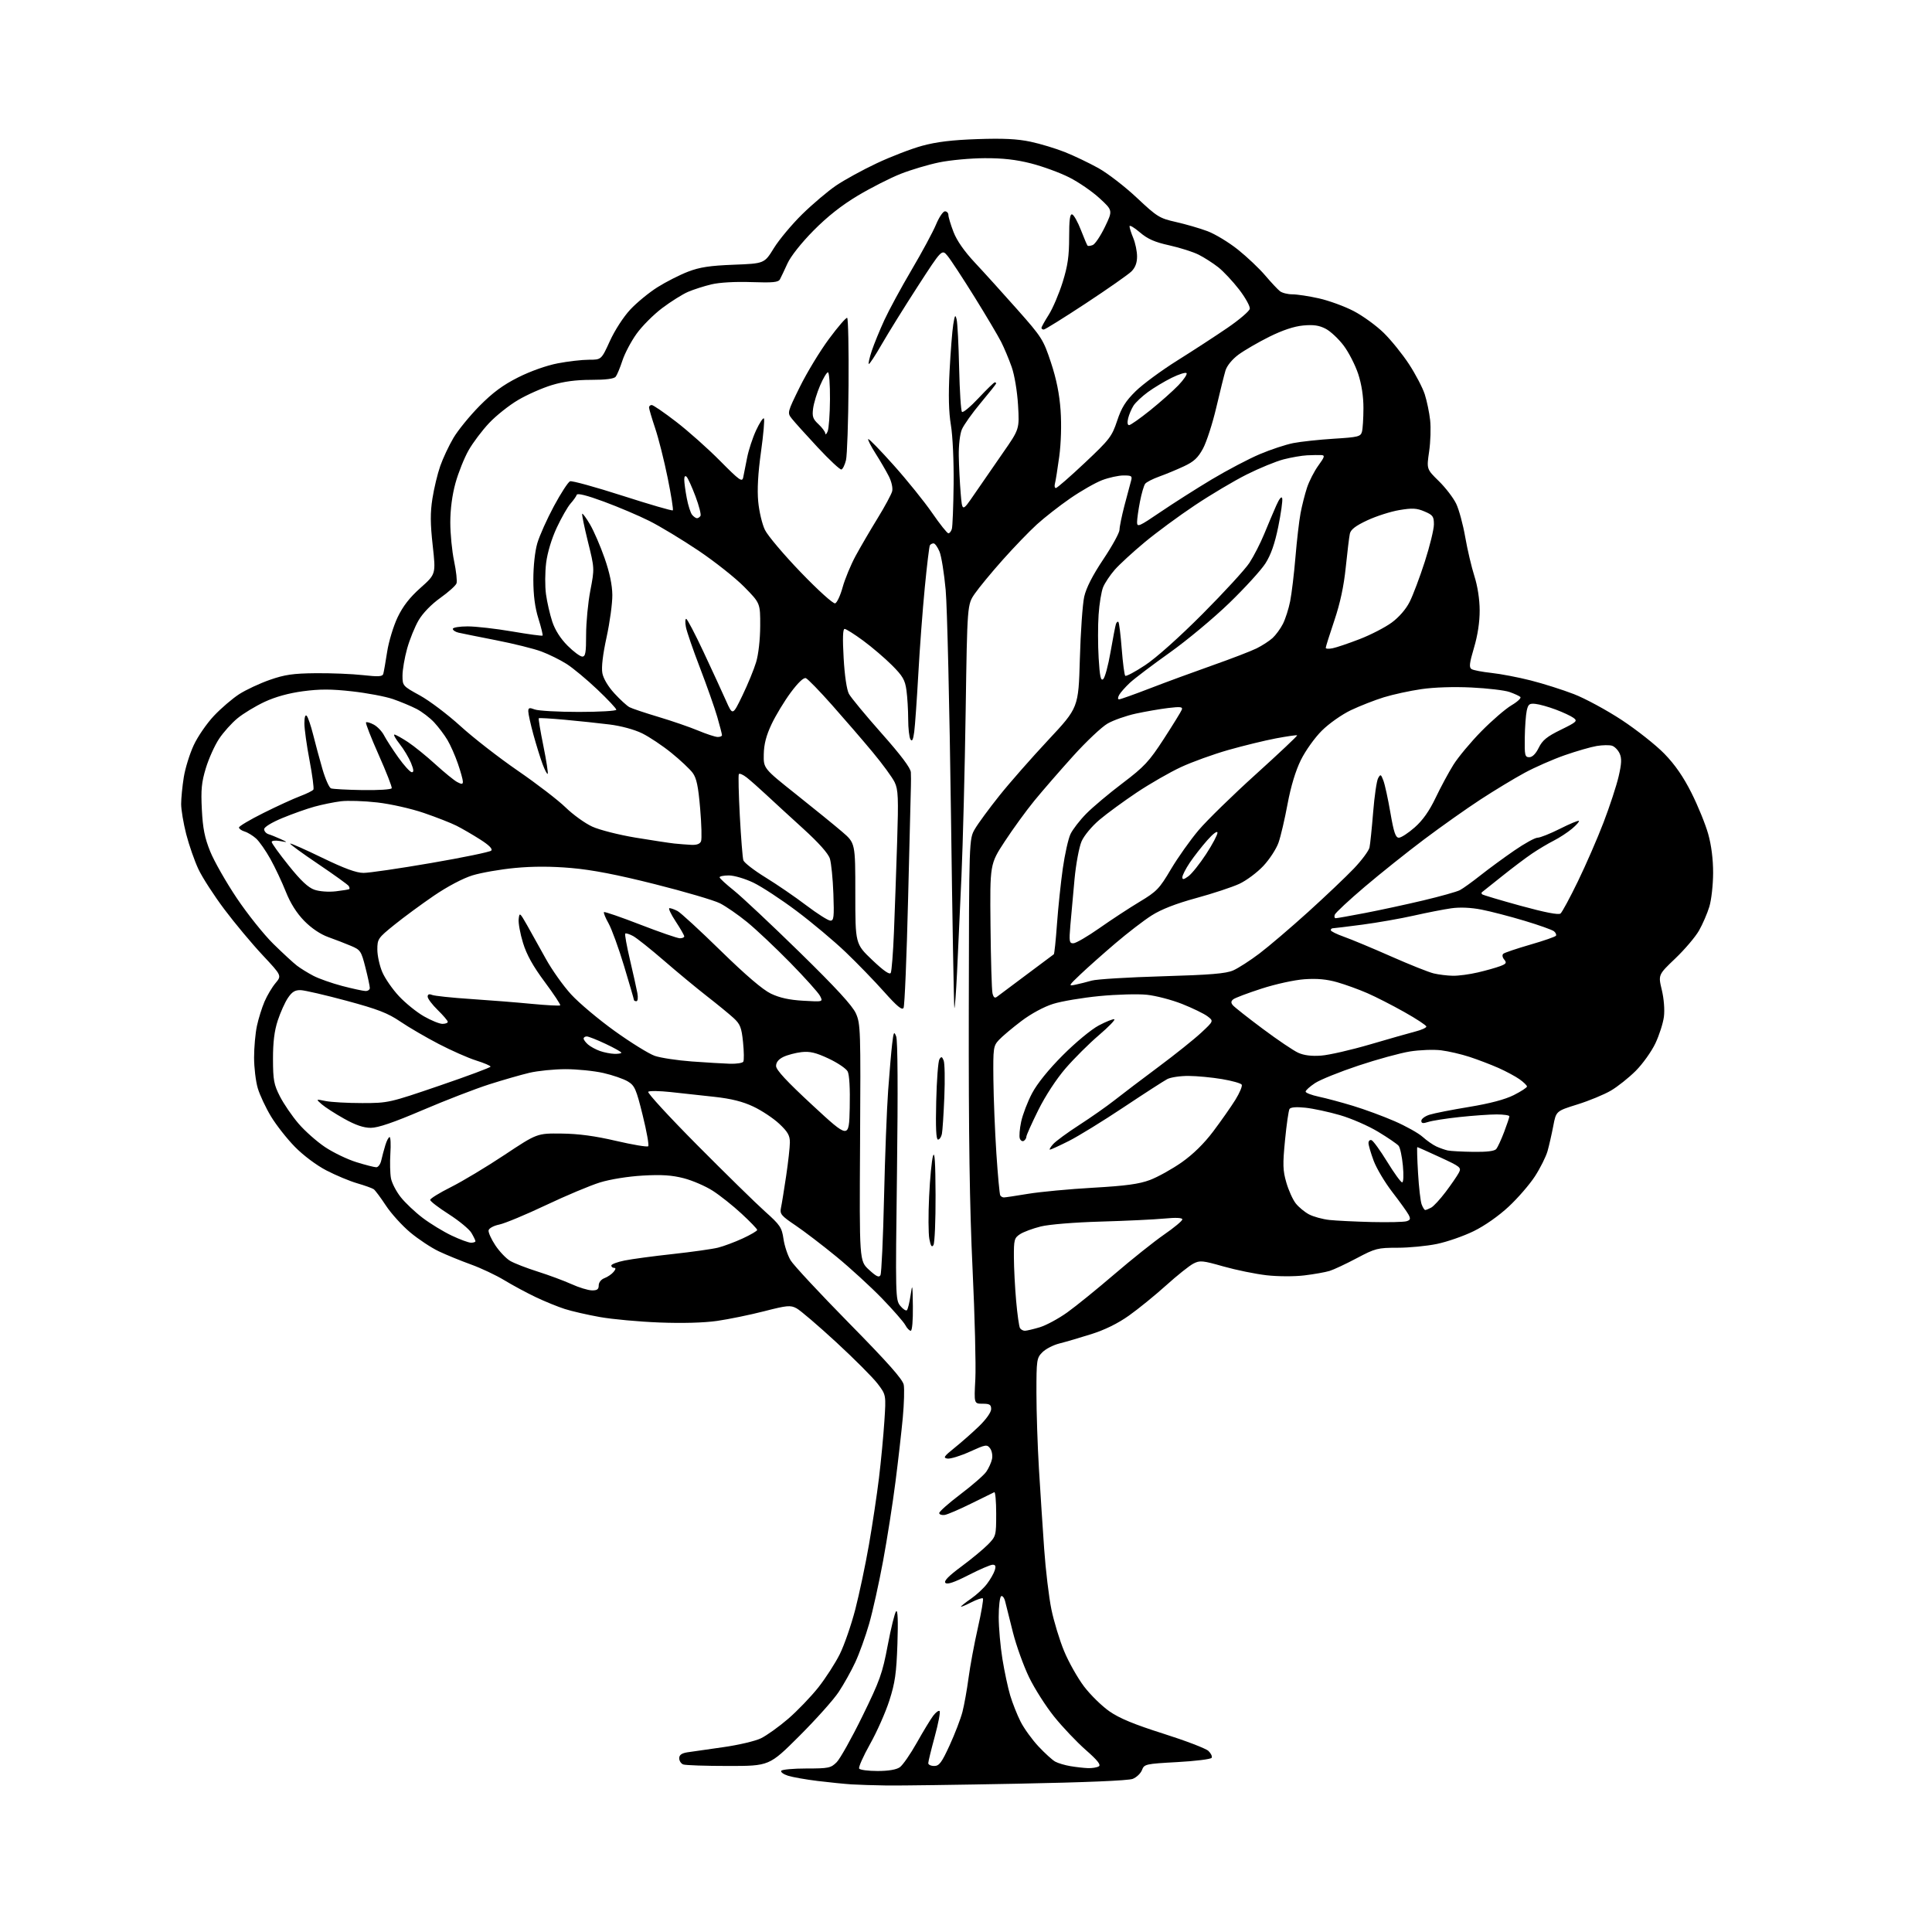<?xml version="1.0" encoding="UTF-8" standalone="no"?>
<svg 
  version="1.1" 
  xmlns="http://www.w3.org/2000/svg" 
  xmlns:xlink="http://www.w3.org/1999/xlink" 
  xmlns:svg="http://www.w3.org/2000/svg"
  xmlns:rdf="http://www.w3.org/1999/02/22-rdf-syntax-ns#"
  xmlns:cc="http://creativecommons.org/ns#"
  xmlns:dc="http://purl.org/dc/elements/1.1/"
  viewBox="0 0 768 768"
  width="768"
  height="768"
>
<style>svg {background-color: white; }</style>"
<path stroke="none" fill="black" fill-rule="evenodd" d="M352.50,709.76C347.55,709.69 341.25,709.49 338.50,709.32C335.75,709.14 329.68,708.53 325.00,707.96C320.32,707.39 315.03,706.45 313.24,705.88C311.45,705.31 310.24,704.43 310.55,703.92C310.86,703.41 315.39,703.00 320.60,703.00C329.38,703.00 330.28,702.81 332.59,700.51C333.96,699.13 338.56,690.92 342.80,682.26C349.77,668.03 350.76,665.28 352.89,654.00C354.19,647.12 355.69,641.05 356.23,640.50C356.88,639.84 357.05,644.32 356.74,653.50C356.34,665.14 355.80,668.93 353.53,676.00C352.03,680.67 348.58,688.46 345.86,693.29C343.15,698.13 341.20,702.51 341.53,703.04C341.85,703.57 345.14,704.00 348.84,704.00C353.16,704.00 356.31,703.47 357.68,702.51C358.85,701.70 361.89,697.31 364.45,692.76C367.00,688.22 369.94,683.38 370.98,682.01C372.02,680.65 373.16,679.82 373.51,680.18C373.87,680.54 373.00,685.09 371.58,690.30C370.16,695.51 369.00,700.27 369.00,700.89C369.00,701.50 370.06,702.00 371.36,702.00C373.35,702.00 374.33,700.68 377.51,693.75C379.59,689.21 381.88,683.25 382.59,680.50C383.30,677.75 384.39,671.67 385.01,667.00C385.63,662.33 387.28,653.42 388.69,647.21C390.10,641.00 391.01,635.68 390.72,635.39C390.43,635.10 388.35,635.80 386.10,636.95C383.84,638.10 382.00,638.87 382.00,638.66C382.00,638.44 383.79,637.03 385.97,635.52C388.15,634.01 391.01,631.36 392.32,629.64C393.64,627.91 395.03,625.49 395.42,624.25C395.95,622.58 395.74,622.00 394.60,622.00C393.75,622.00 389.42,623.86 384.97,626.14C379.33,629.02 376.56,629.96 375.83,629.23C375.10,628.50 377.01,626.53 382.14,622.73C386.19,619.73 390.96,615.78 392.75,613.95C395.92,610.70 396.00,610.41 396.00,601.73C396.00,596.84 395.66,592.99 395.25,593.17C394.84,593.36 390.67,595.40 385.99,597.72C381.31,600.04 376.59,602.06 375.49,602.22C374.40,602.37 373.43,602.05 373.35,601.50C373.26,600.95 377.06,597.58 381.78,594.00C386.51,590.42 391.15,586.38 392.09,585.00C393.03,583.62 394.05,581.38 394.34,580.00C394.64,578.62 394.30,576.71 393.58,575.75C392.36,574.11 391.86,574.19 385.54,577.06C381.83,578.74 377.83,579.97 376.65,579.81C374.80,579.54 375.19,578.95 379.49,575.50C382.23,573.30 386.62,569.43 389.24,566.89C392.01,564.21 394.00,561.39 394.00,560.14C394.00,558.37 393.41,558.00 390.59,558.00C387.19,558.00 387.19,558.00 387.71,548.25C387.99,542.89 387.50,523.20 386.61,504.50C385.44,479.80 385.03,451.77 385.11,402.00C385.21,333.50 385.21,333.50 387.56,329.50C388.85,327.30 393.23,321.34 397.29,316.26C401.35,311.17 410.09,301.23 416.70,294.16C428.71,281.31 428.71,281.31 429.26,261.91C429.56,251.23 430.34,240.12 430.99,237.20C431.79,233.67 434.32,228.72 438.59,222.32C442.12,217.05 445.01,211.79 445.02,210.62C445.02,209.45 445.91,205.12 446.98,201.00C448.06,196.88 449.23,192.49 449.58,191.25C450.17,189.21 449.89,189.00 446.63,189.00C444.64,189.00 440.82,189.84 438.13,190.86C435.44,191.88 429.72,195.15 425.43,198.11C421.14,201.07 415.16,205.75 412.14,208.50C409.12,211.25 403.02,217.58 398.58,222.57C394.13,227.56 389.15,233.60 387.50,235.99C384.50,240.32 384.50,240.32 383.87,282.41C383.53,305.56 382.77,335.30 382.19,348.50C381.61,361.70 380.82,378.93 380.43,386.78C380.05,394.64 379.57,400.91 379.38,400.72C379.19,400.53 378.58,365.75 378.02,323.44C377.46,281.12 376.52,241.11 375.92,234.52C375.32,227.93 374.22,221.07 373.47,219.27C372.72,217.47 371.66,216.00 371.11,216.00C370.56,216.00 369.90,216.35 369.64,216.77C369.38,217.20 368.47,224.73 367.62,233.52C366.76,242.31 365.60,257.82 365.04,268.00C364.47,278.18 363.74,288.49 363.42,290.92C363.00,294.06 362.57,294.93 361.93,293.92C361.43,293.14 361.02,289.53 361.02,285.89C361.01,282.25 360.70,277.09 360.33,274.41C359.77,270.30 358.87,268.74 354.57,264.44C351.77,261.64 346.62,257.24 343.13,254.67C339.64,252.10 336.31,250.00 335.74,250.00C335.04,250.00 334.91,253.79 335.36,261.57C335.75,268.54 336.59,274.20 337.46,275.82C338.25,277.29 344.09,284.35 350.43,291.50C358.16,300.21 362.00,305.33 362.08,307.00C362.15,308.38 362.15,310.85 362.10,312.50C362.04,314.15 361.53,334.34 360.98,357.37C360.42,380.40 359.61,399.87 359.18,400.65C358.59,401.69 356.60,400.05 351.46,394.28C347.65,390.00 340.77,382.90 336.17,378.50C331.57,374.10 322.79,366.73 316.65,362.13C310.52,357.53 302.80,352.47 299.50,350.88C296.18,349.29 291.83,348.00 289.75,348.00C287.69,348.00 286.02,348.34 286.05,348.75C286.08,349.16 288.64,351.52 291.75,354.00C294.85,356.48 306.59,367.50 317.84,378.50C332.30,392.65 338.85,399.77 340.23,402.84C342.08,406.98 342.16,409.41 341.89,454.22C341.61,501.25 341.61,501.25 345.44,504.76C348.38,507.46 349.44,507.95 350.00,506.89C350.41,506.12 351.05,492.23 351.42,476.00C351.79,459.77 352.53,440.65 353.05,433.50C353.57,426.35 354.28,418.04 354.64,415.02C355.21,410.16 355.40,409.82 356.25,412.02C356.86,413.58 356.98,433.43 356.57,465.58C355.93,515.34 355.96,516.73 357.87,519.08C358.95,520.41 360.14,521.19 360.52,520.82C360.89,520.44 361.55,517.74 361.98,514.82C362.67,510.03 362.76,510.47 362.88,519.25C362.95,524.93 362.60,529.00 362.04,529.00C361.50,529.00 360.54,527.99 359.88,526.75C359.23,525.51 355.05,520.74 350.60,516.13C346.14,511.53 338.00,504.07 332.50,499.55C327.00,495.04 319.66,489.43 316.19,487.09C310.54,483.29 309.94,482.56 310.44,480.17C310.76,478.70 311.68,473.00 312.50,467.50C313.32,462.00 313.99,455.97 313.99,454.10C314.00,451.38 313.14,449.89 309.75,446.71C307.41,444.52 302.80,441.46 299.50,439.90C295.26,437.89 290.72,436.75 284.00,436.01C278.77,435.43 270.90,434.57 266.50,434.10C262.10,433.63 258.13,433.58 257.68,433.99C257.23,434.41 266.00,443.95 277.18,455.21C288.36,466.47 300.48,478.34 304.11,481.59C310.13,486.97 310.79,487.95 311.45,492.50C311.85,495.25 313.12,499.07 314.28,501.00C315.44,502.93 325.91,514.17 337.54,526.00C352.92,541.63 358.84,548.31 359.25,550.47C359.55,552.10 359.39,557.95 358.88,563.47C358.37,568.98 357.06,580.48 355.97,589.00C354.89,597.52 352.67,611.70 351.04,620.50C349.41,629.30 346.92,640.55 345.49,645.50C344.07,650.45 341.60,657.31 340.00,660.75C338.41,664.19 335.43,669.52 333.39,672.59C331.36,675.67 324.31,683.54 317.75,690.09C305.81,702.00 305.81,702.00 289.49,702.00C280.51,702.00 272.45,701.73 271.58,701.39C270.71,701.06 270.00,699.95 270.00,698.94C270.00,697.63 270.94,696.94 273.25,696.57C275.04,696.29 281.41,695.37 287.42,694.54C293.42,693.70 300.19,692.12 302.47,691.01C304.75,689.91 309.62,686.42 313.30,683.26C316.97,680.09 322.36,674.48 325.28,670.80C328.19,667.11 332.03,661.16 333.82,657.57C335.61,653.97 338.38,645.96 339.99,639.77C341.59,633.57 344.04,621.98 345.43,614.00C346.82,606.02 348.61,594.10 349.41,587.50C350.21,580.90 351.17,570.77 351.55,564.99C352.24,554.47 352.24,554.47 348.85,550.03C346.99,547.59 339.59,540.17 332.40,533.54C325.21,526.92 318.12,520.85 316.64,520.07C314.21,518.77 312.93,518.89 303.72,521.25C298.10,522.69 289.71,524.41 285.08,525.08C279.80,525.83 271.23,526.07 262.08,525.71C254.06,525.40 243.45,524.43 238.50,523.55C233.55,522.67 227.25,521.23 224.50,520.34C221.75,519.46 216.57,517.35 213.00,515.65C209.43,513.95 203.79,510.92 200.48,508.91C197.17,506.90 191.18,504.08 187.16,502.63C183.15,501.18 177.42,498.84 174.43,497.42C171.45,496.01 166.34,492.63 163.09,489.92C159.84,487.20 155.48,482.39 153.41,479.24C151.33,476.08 149.15,473.16 148.57,472.74C147.98,472.32 145.03,471.26 142.00,470.38C138.97,469.50 133.45,467.19 129.72,465.25C125.76,463.19 120.55,459.28 117.22,455.88C114.07,452.67 109.80,447.23 107.72,443.79C105.64,440.35 103.28,435.31 102.47,432.59C101.66,429.87 101.00,424.37 101.00,420.37C101.00,416.37 101.51,410.73 102.13,407.83C102.75,404.93 104.11,400.57 105.15,398.15C106.19,395.73 108.16,392.41 109.53,390.79C112.01,387.83 112.01,387.83 104.37,379.66C100.16,375.17 93.34,367.00 89.21,361.50C85.07,356.00 80.42,348.80 78.87,345.50C77.32,342.20 75.14,335.94 74.02,331.59C72.91,327.24 72.00,321.84 72.01,319.59C72.01,317.34 72.48,312.57 73.05,309.00C73.62,305.43 75.40,299.68 77.00,296.24C78.59,292.80 82.23,287.52 85.07,284.52C87.91,281.52 92.43,277.65 95.10,275.93C97.78,274.21 103.24,271.66 107.24,270.26C113.20,268.18 116.48,267.70 125.50,267.61C131.55,267.55 139.98,267.89 144.24,268.37C150.47,269.06 152.05,268.97 152.36,267.87C152.58,267.11 153.27,263.17 153.90,259.09C154.53,255.02 156.40,248.86 158.05,245.40C160.16,240.98 162.85,237.51 167.16,233.68C173.27,228.23 173.27,228.23 172.01,216.87C171.04,208.11 171.01,203.81 171.90,198.16C172.53,194.12 173.93,188.30 175.01,185.23C176.09,182.15 178.44,177.15 180.24,174.10C182.03,171.06 186.71,165.32 190.63,161.35C195.89,156.04 199.93,153.05 206.00,150.00C210.89,147.54 217.28,145.28 221.71,144.43C225.81,143.64 231.40,143.00 234.11,143.00C239.05,143.00 239.05,143.00 242.45,135.54C244.39,131.28 247.87,125.91 250.56,123.04C253.14,120.28 258.01,116.28 261.38,114.16C264.75,112.04 270.20,109.27 273.50,108.00C278.18,106.20 282.17,105.60 291.68,105.23C303.86,104.76 303.86,104.76 307.63,98.63C309.71,95.26 314.79,89.19 318.91,85.14C323.04,81.10 329.10,75.97 332.37,73.75C335.64,71.53 342.89,67.55 348.48,64.92C354.08,62.28 362.22,59.14 366.58,57.95C372.25,56.40 378.48,55.64 388.50,55.30C398.77,54.94 404.40,55.22 409.64,56.33C413.56,57.16 419.73,59.03 423.36,60.48C426.98,61.93 432.94,64.78 436.60,66.81C440.26,68.84 447.14,74.14 451.88,78.59C460.00,86.22 460.91,86.78 467.50,88.26C471.35,89.13 476.98,90.76 480.00,91.90C483.02,93.03 488.47,96.33 492.10,99.23C495.73,102.13 500.61,106.75 502.94,109.50C505.28,112.25 507.91,115.06 508.79,115.75C509.66,116.44 511.89,117.00 513.74,117.00C515.59,117.00 520.34,117.72 524.30,118.61C528.26,119.50 534.47,121.76 538.10,123.65C541.73,125.54 547.09,129.43 550.02,132.29C552.95,135.16 557.49,140.77 560.10,144.76C562.71,148.75 565.53,154.15 566.37,156.76C567.20,159.37 568.17,163.97 568.50,167.00C568.84,170.03 568.66,175.64 568.10,179.48C567.08,186.47 567.08,186.47 571.95,191.24C574.63,193.86 577.74,197.92 578.86,200.25C579.98,202.59 581.59,208.55 582.45,213.50C583.31,218.45 584.95,225.43 586.09,229.00C587.37,233.01 588.18,238.24 588.19,242.65C588.21,247.25 587.41,252.53 585.94,257.48C584.10,263.68 583.91,265.33 584.97,265.98C585.70,266.43 589.26,267.11 592.90,267.50C596.53,267.89 603.55,269.23 608.50,270.49C613.45,271.74 621.16,274.19 625.64,275.92C630.12,277.65 638.67,282.28 644.64,286.20C650.61,290.13 658.25,296.17 661.61,299.62C665.84,303.97 669.14,308.74 672.39,315.20C674.96,320.31 677.95,327.65 679.03,331.50C680.29,335.98 681.00,341.54 680.99,347.00C680.98,351.67 680.31,357.71 679.49,360.42C678.67,363.12 676.82,367.39 675.38,369.92C673.94,372.44 669.70,377.43 665.96,381.00C659.15,387.50 659.15,387.50 660.59,393.50C661.44,397.04 661.78,401.42 661.43,404.17C661.10,406.74 659.58,411.50 658.04,414.75C656.50,418.00 652.99,422.91 650.24,425.67C647.48,428.42 643.04,431.96 640.36,433.53C637.69,435.10 631.69,437.58 627.04,439.03C618.57,441.67 618.57,441.67 617.45,447.59C616.83,450.84 615.80,455.34 615.17,457.59C614.53,459.83 612.28,464.33 610.17,467.59C608.06,470.84 603.36,476.28 599.71,479.67C595.77,483.35 590.15,487.29 585.80,489.41C581.78,491.38 575.21,493.66 571.18,494.49C567.16,495.32 560.11,496.00 555.52,496.00C547.66,496.00 546.71,496.24 539.37,500.13C535.09,502.40 530.21,504.69 528.54,505.21C526.87,505.72 522.35,506.53 518.50,506.99C514.54,507.47 508.03,507.45 503.51,506.94C499.11,506.44 491.40,504.86 486.36,503.44C477.99,501.06 476.97,500.96 474.36,502.32C472.79,503.13 467.90,507.03 463.50,511.00C459.10,514.96 452.47,520.35 448.77,522.97C444.37,526.10 439.18,528.65 433.77,530.35C429.22,531.79 423.54,533.45 421.14,534.05C418.73,534.65 415.70,536.21 414.39,537.52C412.10,539.81 412.00,540.50 412.00,553.68C412.00,561.25 412.45,574.88 413.00,583.97C413.55,593.06 414.48,607.34 415.07,615.70C415.66,624.07 416.95,634.88 417.94,639.72C418.94,644.57 421.22,652.08 423.03,656.41C424.83,660.75 428.38,667.03 430.90,670.37C433.43,673.71 437.97,678.16 440.99,680.27C444.98,683.05 450.84,685.48 462.49,689.17C471.29,691.96 479.34,695.04 480.37,696.02C481.40,697.00 481.97,698.24 481.64,698.77C481.31,699.30 475.16,700.07 467.96,700.46C455.34,701.16 454.85,701.27 453.96,703.61C453.45,704.95 451.79,706.53 450.27,707.13C448.54,707.82 431.34,708.54 404.50,709.05C380.85,709.51 357.45,709.83 352.50,709.76zM432.50,702.86C434.15,702.92 436.08,702.60 436.80,702.15C437.73,701.56 436.27,699.72 431.59,695.62C428.02,692.48 422.37,686.53 419.04,682.39C415.72,678.26 411.22,671.19 409.05,666.69C406.88,662.19 404.01,654.23 402.68,649.00C401.35,643.77 399.97,638.24 399.60,636.71C399.24,635.17 398.50,634.19 397.97,634.52C397.44,634.85 397.00,638.58 397.00,642.81C397.01,647.04 397.67,654.55 398.48,659.50C399.28,664.45 400.68,670.98 401.58,674.00C402.49,677.02 404.34,681.70 405.70,684.38C407.06,687.07 410.25,691.49 412.79,694.21C415.34,696.93 418.34,699.66 419.46,700.27C420.58,700.89 423.30,701.70 425.50,702.07C427.70,702.44 430.85,702.80 432.50,702.86zM407.40,529.00C408.11,529.00 410.77,528.37 413.32,527.61C415.87,526.84 420.77,524.19 424.23,521.72C427.68,519.26 436.12,512.41 443.00,506.51C449.88,500.61 458.76,493.52 462.75,490.76C466.74,488.01 470.00,485.29 470.00,484.73C470.00,484.07 467.46,483.95 462.75,484.40C458.76,484.78 447.40,485.32 437.50,485.60C427.10,485.90 417.07,486.72 413.74,487.54C410.58,488.32 406.87,489.70 405.49,490.60C403.19,492.11 403.00,492.81 403.04,499.87C403.06,504.06 403.46,511.86 403.94,517.19C404.41,522.51 405.10,527.35 405.46,527.94C405.82,528.52 406.69,529.00 407.40,529.00zM235.25,512.94C237.36,512.99 238.00,512.53 238.00,510.98C238.00,509.78 238.94,508.59 240.29,508.08C241.55,507.60 243.18,506.49 243.91,505.60C244.79,504.54 244.87,504.00 244.12,504.00C243.51,504.00 243.00,503.58 243.00,503.07C243.00,502.56 245.36,501.66 248.25,501.08C251.14,500.49 259.77,499.33 267.43,498.50C275.09,497.66 283.19,496.52 285.43,495.96C287.67,495.40 292.09,493.75 295.25,492.29C298.41,490.83 301.00,489.31 301.00,488.92C301.00,488.53 298.20,485.62 294.77,482.45C291.35,479.28 286.18,475.17 283.30,473.33C280.41,471.48 275.23,469.25 271.78,468.36C267.08,467.15 262.98,466.88 255.50,467.31C249.64,467.65 242.60,468.78 238.50,470.04C234.65,471.23 224.97,475.29 217.00,479.07C209.03,482.85 200.70,486.31 198.51,486.77C196.25,487.23 194.39,488.24 194.22,489.08C194.07,489.89 195.27,492.57 196.90,495.03C198.53,497.49 201.18,500.27 202.79,501.22C204.39,502.17 209.33,504.08 213.75,505.48C218.17,506.88 224.20,509.12 227.15,510.45C230.09,511.79 233.74,512.91 235.25,512.94zM371.06,494.93C370.40,495.98 369.97,495.34 369.43,492.50C369.03,490.37 368.99,482.75 369.34,475.57C369.68,468.38 370.38,461.15 370.89,459.50C371.55,457.39 371.85,461.98 371.90,475.00C371.94,485.18 371.56,494.14 371.06,494.93zM187.25,494.00C188.21,494.00 189.00,493.73 189.00,493.40C189.00,493.08 188.28,491.59 187.40,490.09C186.51,488.60 182.46,485.26 178.40,482.66C174.33,480.07 171.00,477.51 171.00,476.98C171.00,476.46 174.71,474.16 179.25,471.89C183.79,469.62 193.35,463.88 200.50,459.13C213.50,450.50 213.50,450.50 223.19,450.61C229.97,450.68 236.52,451.56 244.94,453.53C251.57,455.07 257.30,456.03 257.68,455.65C258.05,455.28 257.07,449.74 255.48,443.35C252.90,432.89 252.31,431.55 249.59,429.90C247.93,428.89 243.54,427.37 239.84,426.53C236.14,425.69 229.37,425.01 224.80,425.01C220.24,425.02 213.77,425.67 210.43,426.46C207.09,427.25 199.89,429.32 194.43,431.06C188.97,432.81 177.08,437.40 168.01,441.28C156.50,446.20 150.27,448.33 147.40,448.33C144.53,448.33 141.33,447.24 136.81,444.71C133.24,442.72 129.24,440.14 127.91,438.98C125.50,436.87 125.50,436.87 129.50,437.69C131.70,438.13 138.22,438.49 144.00,438.49C154.36,438.48 154.77,438.38 174.75,431.55C185.89,427.75 195.00,424.35 195.00,424.00C195.00,423.65 192.42,422.55 189.27,421.56C186.12,420.57 179.42,417.61 174.39,414.99C169.35,412.37 162.48,408.37 159.13,406.09C154.16,402.71 150.20,401.18 137.76,397.82C129.37,395.56 121.17,393.66 119.56,393.60C117.31,393.52 116.10,394.25 114.48,396.65C113.30,398.38 111.48,402.43 110.42,405.65C109.06,409.78 108.51,414.28 108.52,421.00C108.54,429.36 108.87,431.14 111.28,435.85C112.79,438.80 116.09,443.63 118.63,446.60C121.16,449.57 125.93,453.79 129.22,455.99C132.51,458.18 138.13,460.89 141.71,461.99C145.28,463.10 148.83,464.00 149.59,464.00C150.34,464.00 151.24,462.76 151.57,461.25C151.91,459.74 152.62,457.04 153.17,455.25C153.71,453.46 154.48,452.00 154.87,452.00C155.27,452.00 155.41,454.92 155.18,458.48C154.96,462.04 155.06,466.49 155.41,468.37C155.76,470.25 157.51,473.63 159.30,475.89C161.09,478.15 165.02,481.86 168.03,484.14C171.04,486.42 176.20,489.57 179.50,491.14C182.80,492.71 186.29,494.00 187.25,494.00zM545.38,485.78C551.92,485.93 558.10,485.78 559.13,485.46C560.67,484.97 560.80,484.50 559.91,482.83C559.31,481.72 556.42,477.69 553.48,473.88C550.54,470.07 547.20,464.48 546.06,461.44C544.93,458.41 544.00,455.23 544.00,454.38C544.00,453.53 544.54,453.01 545.20,453.23C545.86,453.45 548.66,457.32 551.43,461.82C554.19,466.32 556.86,470.00 557.37,470.00C557.90,470.00 558.03,467.20 557.67,463.38C557.33,459.75 556.57,456.18 555.97,455.47C555.38,454.75 551.71,452.24 547.83,449.90C543.95,447.55 537.11,444.57 532.64,443.28C528.16,441.98 521.97,440.65 518.89,440.33C515.29,439.95 513.03,440.14 512.60,440.84C512.23,441.44 511.42,447.01 510.82,453.22C509.87,462.93 509.94,465.28 511.34,470.09C512.23,473.17 513.91,476.89 515.07,478.36C516.23,479.84 518.60,481.80 520.34,482.73C522.08,483.65 525.75,484.66 528.50,484.96C531.25,485.25 538.85,485.62 545.38,485.78zM566.54,481.00C566.87,481.00 567.93,480.57 568.91,480.05C569.89,479.53 572.48,476.71 574.68,473.80C576.88,470.88 579.21,467.49 579.87,466.26C581.01,464.11 580.68,463.84 572.39,460.01C567.62,457.80 563.58,456.00 563.40,456.00C563.23,456.00 563.35,460.61 563.69,466.25C564.02,471.89 564.66,477.51 565.12,478.75C565.58,479.99 566.22,481.00 566.54,481.00zM399.06,476.00C399.58,476.00 403.94,475.35 408.75,474.55C413.56,473.76 425.15,472.67 434.50,472.14C447.60,471.39 452.79,470.68 457.13,469.06C460.23,467.89 465.90,464.74 469.74,462.05C474.30,458.84 478.64,454.58 482.32,449.69C485.41,445.58 489.35,439.96 491.08,437.19C492.80,434.41 493.93,431.70 493.60,431.16C493.27,430.62 489.75,429.63 485.78,428.96C481.81,428.29 475.85,427.72 472.53,427.70C469.21,427.67 465.38,428.24 464.00,428.96C462.62,429.69 454.80,434.74 446.60,440.20C438.41,445.66 428.63,451.67 424.88,453.56C421.12,455.45 417.74,457.00 417.37,457.00C417.00,457.00 417.55,456.03 418.60,454.85C419.64,453.66 424.32,450.23 429.00,447.21C433.68,444.19 439.98,439.77 443.00,437.39C446.02,435.00 453.90,429.03 460.50,424.11C467.10,419.20 474.75,413.08 477.49,410.52C482.48,405.87 482.48,405.87 479.99,403.99C478.62,402.95 474.09,400.75 469.91,399.09C465.74,397.44 459.42,395.79 455.86,395.43C452.30,395.06 443.85,395.30 437.07,395.95C430.30,396.61 422.00,398.00 418.63,399.06C414.96,400.21 409.89,402.95 406.00,405.89C402.43,408.60 398.43,411.95 397.13,413.35C394.86,415.78 394.76,416.48 394.89,429.20C394.97,436.51 395.50,449.67 396.07,458.44C396.65,467.21 397.34,474.75 397.62,475.19C397.89,475.64 398.54,476.00 399.06,476.00zM585.63,457.88C591.04,457.96 594.10,457.58 594.79,456.75C595.36,456.06 596.76,453.02 597.91,450.00C599.06,446.98 600.00,444.16 600.00,443.75C600.00,443.34 597.73,443.00 594.96,443.00C592.19,443.00 585.55,443.47 580.21,444.04C574.87,444.61 569.26,445.49 567.75,445.99C565.65,446.68 565.00,446.57 565.00,445.53C565.00,444.77 566.46,443.69 568.25,443.12C570.04,442.54 577.12,441.15 584.00,440.02C592.26,438.66 598.28,437.06 601.75,435.32C604.64,433.86 607.00,432.33 607.00,431.90C607.00,431.48 605.67,430.19 604.05,429.03C602.43,427.88 598.64,425.85 595.65,424.52C592.65,423.20 587.49,421.22 584.19,420.14C580.88,419.05 575.77,417.87 572.84,417.51C569.90,417.15 564.35,417.36 560.50,417.97C556.65,418.59 547.42,421.11 540.00,423.59C532.58,426.06 524.81,429.19 522.75,430.55C520.69,431.91 519.00,433.43 519.00,433.93C519.00,434.43 521.36,435.33 524.25,435.95C527.14,436.56 533.25,438.20 537.83,439.59C542.41,440.98 549.84,443.71 554.33,445.67C558.82,447.62 563.85,450.43 565.50,451.91C567.15,453.39 569.62,455.12 571.00,455.75C572.38,456.38 574.40,457.09 575.50,457.33C576.60,457.57 581.16,457.82 585.63,457.88zM406.99,453.50C406.44,453.85 405.72,453.44 405.40,452.60C405.08,451.77 405.32,448.74 405.93,445.89C406.54,443.03 408.49,437.95 410.26,434.60C412.28,430.76 416.82,425.14 422.49,419.46C427.55,414.39 433.81,409.20 436.77,407.64C439.67,406.10 442.46,405.00 442.95,405.17C443.45,405.35 440.69,408.20 436.83,411.50C432.96,414.80 427.02,420.71 423.63,424.63C419.94,428.90 415.56,435.59 412.73,441.29C410.13,446.54 408.00,451.29 408.00,451.85C408.00,452.42 407.55,453.16 406.99,453.50zM337.78,440.38C337.95,432.64 337.64,427.20 336.95,425.90C336.33,424.75 332.92,422.45 329.35,420.78C324.30,418.42 321.94,417.86 318.62,418.23C316.29,418.50 313.05,419.35 311.44,420.12C309.50,421.05 308.50,422.28 308.50,423.74C308.50,425.31 312.74,429.87 323.00,439.37C337.50,452.78 337.50,452.78 337.78,440.38zM372.87,453.00C372.12,453.00 371.90,448.30 372.16,437.75C372.36,429.36 372.93,421.85 373.43,421.07C374.19,419.88 374.48,419.97 375.12,421.57C375.55,422.63 375.67,429.12 375.39,436.00C375.11,442.88 374.67,449.51 374.42,450.75C374.17,451.99 373.47,453.00 372.87,453.00zM290.19,422.86C292.77,422.93 295.15,422.57 295.47,422.04C295.80,421.52 295.75,418.03 295.37,414.29C294.77,408.43 294.25,407.11 291.59,404.66C289.89,403.10 285.12,399.20 281.00,395.99C276.88,392.78 269.17,386.40 263.88,381.81C258.58,377.23 253.07,372.84 251.63,372.07C250.18,371.30 248.80,370.87 248.54,371.13C248.29,371.38 249.14,376.07 250.42,381.54C251.71,387.02 253.03,392.96 253.36,394.75C253.70,396.60 253.53,398.00 252.97,398.00C252.44,398.00 252.00,397.78 252.00,397.50C252.00,397.23 250.24,391.18 248.09,384.05C245.94,376.92 243.16,369.27 241.91,367.06C240.66,364.84 239.85,362.82 240.09,362.58C240.34,362.33 246.83,364.57 254.52,367.55C262.21,370.53 269.29,372.97 270.25,372.98C271.21,372.99 272.00,372.65 272.00,372.23C272.00,371.80 270.45,369.10 268.56,366.23C266.66,363.35 265.57,361.00 266.12,361.00C266.68,361.00 268.11,361.51 269.32,362.14C270.52,362.76 278.25,369.87 286.50,377.94C296.41,387.62 303.17,393.41 306.43,394.98C309.89,396.64 313.72,397.49 319.29,397.81C327.21,398.27 327.21,398.27 325.97,395.88C325.28,394.57 319.94,388.63 314.11,382.67C308.27,376.72 300.57,369.46 297.00,366.55C293.43,363.63 288.56,360.27 286.19,359.07C283.81,357.87 272.21,354.46 260.40,351.49C245.34,347.69 235.38,345.77 227.10,345.05C219.13,344.36 211.85,344.35 204.70,345.03C198.88,345.58 191.27,346.91 187.79,347.98C184.01,349.15 177.85,352.40 172.48,356.06C167.54,359.43 160.46,364.64 156.75,367.64C150.28,372.86 150.00,373.27 150.00,377.46C150.00,379.87 150.89,383.90 151.97,386.43C153.05,388.95 156.04,393.27 158.62,396.02C161.19,398.77 165.64,402.37 168.52,404.01C171.39,405.65 174.70,407.00 175.87,407.00C177.04,407.00 178.00,406.64 178.00,406.20C178.00,405.76 176.20,403.65 174.00,401.50C171.80,399.35 170.00,396.96 170.00,396.19C170.00,395.25 170.57,395.02 171.75,395.50C172.71,395.89 179.57,396.62 187.00,397.11C194.43,397.60 205.39,398.47 211.37,399.05C217.35,399.62 222.45,399.89 222.69,399.64C222.93,399.40 220.17,395.22 216.55,390.35C211.89,384.09 209.36,379.55 207.91,374.83C206.78,371.16 206.00,366.88 206.18,365.33C206.50,362.62 206.64,362.72 209.51,367.75C211.15,370.64 214.49,376.62 216.92,381.04C219.35,385.47 223.90,391.88 227.03,395.29C230.16,398.71 237.97,405.27 244.39,409.88C250.80,414.48 257.95,418.91 260.28,419.72C262.60,420.52 269.23,421.52 275.00,421.95C280.77,422.37 287.61,422.78 290.19,422.86zM525.20,419.62C528.33,419.39 537.10,417.38 544.70,415.15C552.29,412.92 560.41,410.61 562.75,410.01C565.09,409.41 567.00,408.54 567.00,408.07C567.00,407.61 563.06,405.01 558.25,402.31C553.44,399.60 546.80,396.21 543.50,394.78C540.20,393.34 534.84,391.39 531.58,390.46C527.43,389.27 523.54,388.91 518.58,389.26C514.62,389.53 507.09,391.18 501.50,392.99C496.00,394.77 490.93,396.68 490.24,397.24C489.31,398.00 489.26,398.61 490.08,399.60C490.69,400.33 496.02,404.54 501.92,408.94C507.82,413.35 514.19,417.65 516.08,418.50C518.36,419.53 521.39,419.91 525.20,419.62zM244.25,418.92C245.76,418.96 247.00,418.76 247.00,418.46C247.00,418.16 244.19,416.58 240.75,414.96C237.31,413.33 233.94,412.00 233.25,412.00C232.56,412.00 232.00,412.38 232.00,412.85C232.00,413.31 232.79,414.38 233.75,415.21C234.71,416.05 236.85,417.21 238.50,417.79C240.15,418.37 242.74,418.88 244.25,418.92zM396.29,396.25C396.96,395.73 402.23,391.80 408.00,387.49C413.77,383.19 418.69,379.52 418.91,379.34C419.14,379.16 419.71,373.72 420.17,367.25C420.64,360.79 421.68,350.87 422.48,345.21C423.29,339.55 424.66,333.40 425.54,331.55C426.42,329.70 429.24,326.05 431.82,323.44C434.39,320.83 440.89,315.37 446.26,311.31C454.90,304.76 456.77,302.75 462.63,293.73C466.26,288.12 469.48,282.91 469.78,282.13C470.22,280.98 469.27,280.86 464.41,281.44C461.16,281.83 455.35,282.84 451.50,283.67C447.65,284.51 442.60,286.29 440.27,287.63C437.95,288.96 431.77,294.79 426.56,300.57C421.34,306.35 414.42,314.32 411.17,318.29C407.93,322.25 402.63,329.55 399.39,334.50C393.50,343.50 393.50,343.50 393.74,368.00C393.87,381.48 394.23,393.55 394.53,394.84C394.92,396.48 395.44,396.90 396.29,396.25zM145.25,393.94C146.21,393.98 147.00,393.44 147.01,392.75C147.01,392.06 146.23,388.39 145.26,384.59C143.60,378.05 143.28,377.58 139.50,375.99C137.30,375.06 133.25,373.49 130.50,372.51C127.35,371.38 123.81,368.99 120.93,366.06C117.91,362.96 115.44,359.05 113.61,354.44C112.09,350.62 109.35,344.80 107.51,341.50C105.68,338.20 103.12,334.54 101.84,333.36C100.55,332.19 98.49,330.92 97.25,330.55C96.01,330.17 95.00,329.45 95.00,328.94C95.00,328.43 99.39,325.83 104.75,323.16C110.11,320.48 116.65,317.49 119.28,316.50C121.91,315.51 124.30,314.33 124.58,313.87C124.86,313.42 124.17,308.20 123.05,302.27C121.92,296.35 121.00,289.72 121.00,287.55C121.00,285.12 121.35,283.97 121.92,284.55C122.43,285.07 123.57,288.43 124.47,292.00C125.36,295.57 127.02,301.74 128.17,305.69C129.32,309.65 130.85,313.11 131.57,313.39C132.29,313.66 137.95,313.97 144.15,314.07C150.35,314.17 155.55,313.84 155.72,313.33C155.89,312.83 153.55,306.85 150.52,300.04C147.49,293.23 145.23,287.44 145.50,287.16C145.78,286.89 147.17,287.29 148.59,288.05C150.01,288.81 151.85,290.73 152.67,292.33C153.49,293.92 156.04,297.87 158.33,301.09C160.63,304.31 163.04,306.96 163.70,306.97C164.57,306.99 164.48,305.97 163.37,303.25C162.52,301.19 160.50,297.81 158.87,295.75C157.24,293.69 156.30,292.00 156.78,292.00C157.26,292.00 159.69,293.35 162.18,294.99C164.66,296.64 169.58,300.62 173.10,303.84C176.62,307.05 180.51,310.22 181.75,310.88C183.57,311.84 184.00,311.81 184.00,310.69C184.00,309.93 183.11,306.72 182.02,303.56C180.93,300.39 179.06,296.16 177.86,294.15C176.67,292.14 174.29,289.00 172.59,287.16C170.89,285.33 167.72,282.91 165.55,281.79C163.37,280.67 159.15,278.91 156.16,277.88C153.18,276.86 145.88,275.48 139.94,274.82C131.65,273.89 127.13,273.89 120.43,274.78C114.74,275.54 109.43,277.02 105.16,279.01C101.56,280.70 96.72,283.62 94.42,285.52C92.11,287.41 88.80,291.10 87.07,293.71C85.33,296.33 82.98,301.56 81.83,305.34C80.12,310.97 79.83,313.94 80.24,321.85C80.62,329.33 81.37,333.07 83.57,338.50C85.13,342.35 89.87,350.68 94.11,357.00C98.35,363.32 104.90,371.52 108.66,375.21C112.42,378.90 116.64,382.79 118.04,383.86C119.43,384.93 122.38,386.75 124.58,387.90C126.78,389.05 131.94,390.86 136.04,391.94C140.14,393.01 144.29,393.91 145.25,393.94zM427.50,391.43C429.15,391.09 432.07,390.35 434.00,389.80C435.93,389.25 448.52,388.48 462.00,388.09C481.13,387.53 487.31,387.02 490.20,385.76C492.23,384.87 496.94,381.84 500.65,379.03C504.36,376.22 513.05,368.81 519.95,362.57C526.85,356.33 535.06,348.53 538.20,345.24C541.33,341.95 544.12,338.19 544.40,336.88C544.68,335.57 545.33,329.26 545.85,322.85C546.36,316.45 547.25,310.37 547.82,309.35C548.77,307.65 548.95,307.73 549.92,310.30C550.51,311.84 551.76,317.57 552.70,323.05C554.06,330.93 554.76,333.00 556.07,333.00C556.98,333.00 559.81,331.16 562.36,328.91C565.55,326.11 568.16,322.41 570.67,317.16C572.68,312.95 575.87,307.02 577.76,304.00C579.65,300.98 584.64,294.99 588.85,290.71C593.06,286.43 598.46,281.77 600.85,280.36C603.24,278.95 604.82,277.46 604.35,277.04C603.88,276.62 601.92,275.73 600.00,275.06C598.08,274.40 591.29,273.60 584.92,273.29C577.92,272.95 570.05,273.20 565.03,273.94C560.46,274.60 553.75,276.06 550.11,277.18C546.48,278.30 540.58,280.61 537.00,282.31C533.35,284.06 528.28,287.63 525.44,290.46C522.62,293.26 518.92,298.45 517.11,302.13C515.00,306.42 513.13,312.61 511.82,319.63C510.71,325.61 509.10,332.51 508.23,334.97C507.37,337.43 504.66,341.59 502.21,344.21C499.76,346.83 495.45,350.04 492.63,351.35C489.81,352.65 482.10,355.20 475.50,357.00C467.45,359.20 461.63,361.47 457.82,363.89C454.69,365.87 448.19,370.88 443.36,375.00C438.53,379.12 432.31,384.65 429.54,387.28C424.68,391.89 424.61,392.04 427.50,391.43zM354.09,386.74C354.45,386.06 355.03,378.75 355.36,370.50C355.69,362.25 356.26,346.25 356.62,334.93C357.19,317.02 357.06,313.93 355.63,310.93C354.72,309.05 350.80,303.68 346.90,299.00C343.01,294.32 335.75,285.91 330.78,280.31C325.81,274.70 321.12,269.88 320.35,269.58C319.47,269.24 317.26,271.34 314.34,275.27C311.80,278.70 308.37,284.36 306.72,287.85C304.58,292.37 303.69,295.82 303.61,299.83C303.50,305.45 303.50,305.45 316.50,315.79C323.65,321.48 331.86,328.15 334.75,330.63C340.00,335.13 340.00,335.13 340.00,355.16C340.00,375.20 340.00,375.20 346.71,381.60C351.21,385.88 353.65,387.58 354.09,386.74zM577.50,387.88C579.70,387.93 584.20,387.33 587.50,386.55C590.80,385.78 594.79,384.65 596.36,384.05C598.77,383.14 599.02,382.73 597.95,381.44C597.21,380.55 597.06,379.59 597.59,379.13C598.09,378.70 602.90,377.08 608.28,375.52C613.66,373.97 618.27,372.37 618.52,371.96C618.77,371.56 618.42,370.76 617.74,370.20C617.05,369.63 611.77,367.75 606.00,366.02C600.22,364.28 592.53,362.29 588.91,361.58C584.70,360.76 580.35,360.57 576.91,361.06C573.93,361.48 567.23,362.79 562.01,363.97C556.78,365.15 547.59,366.76 541.57,367.56C535.55,368.35 530.26,369.00 529.81,369.00C529.37,369.00 529.00,369.34 529.00,369.77C529.00,370.19 531.36,371.36 534.25,372.38C537.14,373.40 545.55,376.91 552.93,380.17C560.32,383.44 567.97,386.49 569.93,386.95C571.90,387.42 575.30,387.84 577.50,387.88zM426.69,374.97C427.69,374.95 432.32,372.25 437.00,368.97C441.68,365.68 448.86,360.97 452.97,358.50C459.83,354.38 460.87,353.30 465.47,345.52C468.24,340.86 473.20,333.86 476.50,329.97C479.80,326.08 490.03,316.09 499.24,307.77C508.44,299.45 515.82,292.49 515.64,292.31C515.46,292.13 511.66,292.68 507.18,293.52C502.71,294.37 494.20,296.45 488.28,298.13C482.35,299.82 473.87,302.88 469.44,304.94C465.01,307.00 457.13,311.53 451.94,314.99C446.75,318.46 440.07,323.34 437.10,325.85C434.02,328.45 430.95,332.14 429.94,334.45C428.97,336.69 427.71,343.43 427.14,349.50C426.57,355.55 425.82,363.76 425.49,367.75C424.94,374.31 425.05,375.00 426.69,374.97zM330.09,365.97C331.46,366.00 331.62,364.57 331.28,355.25C331.07,349.34 330.44,343.07 329.89,341.32C329.25,339.27 325.46,335.02 319.20,329.33C313.86,324.48 307.25,318.41 304.50,315.84C301.75,313.27 298.29,310.22 296.82,309.06C295.35,307.91 293.94,307.31 293.70,307.73C293.45,308.15 293.63,315.64 294.09,324.36C294.56,333.08 295.19,341.01 295.49,341.97C295.80,342.93 299.75,345.99 304.27,348.77C308.80,351.55 316.10,356.55 320.50,359.89C324.90,363.22 329.21,365.96 330.09,365.97zM530.98,365.00C531.49,365.00 536.76,364.06 542.70,362.92C548.64,361.78 559.04,359.53 565.82,357.92C572.59,356.31 579.12,354.48 580.32,353.85C581.52,353.23 585.20,350.58 588.50,347.97C591.80,345.36 597.84,340.93 601.93,338.12C606.01,335.30 610.19,333.00 611.20,333.00C612.22,333.00 616.23,331.40 620.13,329.44C624.02,327.48 627.40,326.07 627.64,326.31C627.89,326.55 626.66,327.95 624.91,329.42C623.16,330.89 619.88,333.04 617.62,334.18C615.35,335.33 611.48,337.64 609.00,339.32C606.52,340.99 601.12,345.07 597.00,348.37C592.88,351.67 589.31,354.51 589.08,354.68C588.85,354.86 588.89,355.22 589.17,355.50C589.44,355.77 596.31,357.82 604.42,360.05C614.24,362.74 619.57,363.77 620.34,363.13C620.98,362.60 624.09,356.84 627.25,350.33C630.41,343.82 635.00,333.30 637.43,326.94C639.87,320.58 642.56,312.38 643.42,308.70C644.62,303.53 644.71,301.46 643.83,299.53C643.21,298.16 641.85,296.77 640.81,296.44C639.77,296.11 637.02,296.16 634.71,296.54C632.39,296.93 626.67,298.58 622.00,300.21C617.33,301.84 610.12,305.00 606.00,307.24C601.88,309.47 594.00,314.24 588.50,317.83C583.00,321.42 572.93,328.54 566.13,333.65C559.33,338.76 548.67,347.27 542.45,352.56C536.23,357.85 530.90,362.81 530.60,363.59C530.31,364.37 530.48,365.00 530.98,365.00zM133.50,354.31C136.25,353.99 138.66,353.59 138.85,353.43C139.04,353.27 138.94,352.71 138.62,352.20C138.31,351.69 132.85,347.76 126.51,343.48C120.16,339.20 115.13,335.53 115.34,335.33C115.54,335.13 121.28,337.67 128.10,340.98C136.92,345.25 141.66,346.99 144.50,346.99C146.70,347.00 158.80,345.23 171.38,343.06C183.97,340.90 194.72,338.68 195.26,338.14C195.92,337.48 194.45,335.98 190.88,333.71C187.92,331.82 183.70,329.37 181.50,328.26C179.30,327.15 173.44,324.85 168.49,323.16C163.47,321.44 155.28,319.59 149.99,318.99C144.77,318.39 138.25,318.18 135.50,318.52C132.75,318.86 128.03,319.82 125.00,320.66C121.97,321.49 116.24,323.53 112.25,325.18C108.00,326.94 105.00,328.78 105.00,329.62C105.00,330.42 105.79,331.31 106.75,331.61C107.71,331.90 109.85,332.77 111.50,333.52C114.50,334.90 114.50,334.90 111.25,334.32C109.46,334.01 108.00,334.17 108.00,334.69C108.00,335.21 111.04,339.43 114.76,344.06C119.58,350.08 122.52,352.84 125.01,353.69C127.01,354.38 130.63,354.64 133.50,354.31zM472.44,348.30C473.78,347.31 476.93,343.36 479.44,339.52C481.95,335.68 483.98,331.85 483.96,331.02C483.93,330.13 482.26,331.36 479.92,334.00C477.73,336.48 474.59,340.49 472.96,342.92C471.33,345.35 470.00,347.96 470.00,348.72C470.00,349.77 470.57,349.67 472.44,348.30zM274.78,335.84C276.98,335.95 278.27,335.47 278.68,334.39C279.02,333.51 278.86,327.65 278.32,321.37C277.57,312.55 276.89,309.32 275.34,307.22C274.23,305.73 270.44,302.16 266.91,299.30C263.38,296.43 258.15,292.94 255.27,291.52C252.17,290.00 246.87,288.56 242.27,287.99C238.00,287.46 230.00,286.61 224.50,286.11C219.00,285.61 214.35,285.34 214.17,285.51C213.99,285.69 214.81,290.63 216.00,296.50C217.19,302.37 217.96,307.37 217.72,307.61C217.48,307.85 216.57,306.12 215.69,303.77C214.81,301.42 213.17,296.13 212.04,292.02C210.92,287.91 210.00,283.75 210.00,282.79C210.00,281.33 210.42,281.21 212.57,282.02C213.98,282.56 221.85,283.00 230.07,283.00C238.28,283.00 245.00,282.61 245.00,282.13C245.00,281.65 241.59,278.01 237.42,274.06C233.25,270.10 227.76,265.54 225.22,263.92C222.68,262.31 218.19,260.09 215.24,258.99C212.29,257.88 204.17,255.86 197.19,254.50C190.21,253.13 183.49,251.78 182.25,251.49C181.01,251.20 180.00,250.52 180.00,249.98C180.00,249.44 182.66,249.00 185.90,249.00C189.15,249.00 197.09,249.90 203.56,251.01C210.02,252.12 215.48,252.86 215.68,252.66C215.87,252.46 215.13,249.42 214.03,245.90C212.65,241.49 212.02,236.68 212.01,230.43C212.01,225.04 212.65,219.16 213.59,215.93C214.47,212.94 217.44,206.30 220.20,201.18C222.96,196.05 225.84,191.62 226.60,191.32C227.36,191.03 236.76,193.62 247.48,197.07C258.21,200.52 267.20,203.14 267.46,202.87C267.72,202.61 266.80,196.80 265.41,189.96C264.02,183.11 261.79,174.24 260.44,170.24C259.10,166.23 258.00,162.52 258.00,161.98C258.00,161.44 258.48,161.00 259.07,161.00C259.66,161.00 264.05,164.01 268.82,167.69C273.59,171.36 281.43,178.34 286.23,183.19C294.03,191.06 295.01,191.76 295.44,189.75C295.71,188.51 296.40,185.03 296.98,182.00C297.56,178.97 299.17,174.07 300.54,171.10C301.92,168.14 303.32,165.99 303.66,166.33C304.00,166.66 303.48,172.64 302.51,179.60C301.32,188.07 300.96,194.61 301.40,199.38C301.76,203.29 302.96,208.36 304.07,210.64C305.17,212.92 311.60,220.52 318.36,227.54C325.33,234.77 331.23,240.09 331.99,239.84C332.72,239.59 334.06,236.72 334.96,233.45C335.86,230.18 338.18,224.57 340.11,221.00C342.05,217.43 345.99,210.68 348.86,206.02C351.73,201.36 354.33,196.52 354.65,195.28C354.97,193.97 354.40,191.42 353.29,189.26C352.24,187.19 349.87,183.13 348.03,180.24C346.19,177.35 344.89,174.78 345.13,174.54C345.37,174.29 349.94,178.98 355.27,184.95C360.61,190.92 367.48,199.45 370.55,203.90C373.62,208.36 376.52,212.00 377.00,212.00C377.48,212.00 378.10,211.21 378.38,210.25C378.66,209.29 378.98,201.30 379.08,192.50C379.18,183.41 378.72,173.26 378.00,169.00C377.14,163.80 376.97,157.21 377.47,147.50C377.87,139.80 378.53,131.47 378.93,129.00C379.55,125.18 379.76,124.88 380.28,127.00C380.62,128.38 381.07,137.03 381.27,146.24C381.48,155.44 381.98,163.32 382.40,163.73C382.81,164.15 385.79,161.68 389.00,158.24C392.22,154.81 395.11,152.00 395.43,152.00C395.74,152.00 396.00,152.18 396.00,152.41C396.00,152.63 393.23,156.12 389.85,160.16C386.47,164.20 383.10,168.95 382.35,170.72C381.58,172.56 381.06,177.05 381.13,181.22C381.20,185.22 381.54,191.88 381.88,196.00C382.50,203.50 382.50,203.50 387.29,196.50C389.92,192.65 395.04,185.24 398.66,180.04C405.25,170.58 405.25,170.58 404.69,161.04C404.36,155.55 403.29,149.13 402.17,145.92C401.09,142.85 399.21,138.35 397.98,135.92C396.75,133.49 391.96,125.42 387.35,118.00C382.73,110.58 377.94,103.26 376.69,101.75C374.42,99.00 374.42,99.00 364.87,113.75C359.62,121.86 353.17,132.24 350.54,136.80C347.92,141.37 345.58,144.91 345.35,144.68C345.12,144.45 345.67,142.07 346.57,139.38C347.47,136.70 349.70,131.26 351.52,127.29C353.34,123.33 358.22,114.32 362.37,107.28C366.52,100.25 370.89,92.13 372.09,89.24C373.29,86.36 374.88,84.00 375.63,84.00C376.38,84.00 377.00,84.66 377.00,85.46C377.00,86.27 377.91,89.30 379.03,92.21C380.36,95.67 383.34,99.93 387.62,104.50C391.23,108.35 398.77,116.69 404.39,123.03C414.16,134.06 414.74,134.97 417.77,144.11C419.95,150.69 421.14,156.61 421.60,163.12C422.00,168.87 421.79,176.10 421.06,181.54C420.39,186.47 419.62,191.29 419.35,192.25C419.09,193.21 419.25,194.00 419.73,194.00C420.20,194.00 425.37,189.50 431.22,183.99C441.11,174.68 442.00,173.52 444.08,167.27C445.82,162.03 447.43,159.46 451.42,155.53C454.23,152.76 461.69,147.26 468.01,143.30C474.33,139.34 483.32,133.49 487.99,130.29C492.66,127.09 496.63,123.70 496.81,122.75C496.99,121.81 495.09,118.37 492.59,115.11C490.08,111.86 486.34,107.86 484.27,106.23C482.19,104.60 478.70,102.36 476.50,101.25C474.30,100.14 469.05,98.47 464.83,97.53C458.97,96.24 456.21,95.01 453.08,92.34C450.84,90.42 449.00,89.34 449.00,89.95C449.00,90.56 449.68,92.68 450.50,94.65C451.32,96.63 452.00,99.92 452.00,101.96C452.00,104.50 451.28,106.39 449.75,107.91C448.51,109.13 440.37,114.83 431.66,120.57C422.95,126.30 415.41,131.00 414.91,131.00C414.41,131.00 414.00,130.70 414.00,130.34C414.00,129.97 415.31,127.61 416.91,125.09C418.51,122.56 420.98,116.76 422.41,112.20C424.44,105.70 425.00,101.82 425.00,94.37C425.00,87.32 425.32,84.94 426.22,85.24C426.89,85.46 428.45,88.26 429.69,91.46C430.93,94.66 432.11,97.45 432.33,97.66C432.54,97.87 433.46,97.76 434.38,97.41C435.30,97.05 437.47,93.82 439.21,90.22C442.37,83.66 442.37,83.66 437.06,78.78C434.14,76.10 428.72,72.37 425.01,70.51C421.31,68.64 414.50,66.15 409.89,64.97C403.93,63.45 398.57,62.84 391.39,62.88C385.84,62.90 377.74,63.65 373.39,64.54C369.05,65.43 362.12,67.49 358.00,69.12C353.88,70.75 346.23,74.64 341.00,77.76C334.56,81.61 328.88,86.09 323.36,91.68C318.53,96.57 314.33,101.88 313.04,104.71C311.84,107.35 310.50,110.17 310.06,111.00C309.42,112.23 307.34,112.43 298.70,112.14C292.32,111.92 286.02,112.27 282.81,113.04C279.89,113.73 275.70,115.08 273.50,116.02C271.30,116.97 266.68,119.87 263.24,122.46C259.79,125.06 255.20,129.66 253.04,132.69C250.87,135.71 248.34,140.51 247.42,143.34C246.49,146.18 245.29,149.06 244.75,149.75C244.09,150.58 240.81,151.00 234.98,151.00C228.96,151.00 224.06,151.65 219.36,153.08C215.58,154.22 209.57,156.88 205.98,158.99C202.40,161.09 197.20,165.22 194.44,168.16C191.67,171.09 187.99,175.97 186.27,179.00C184.55,182.03 182.21,187.87 181.07,191.98C179.75,196.74 179.00,202.44 179.00,207.66C179.00,212.18 179.68,219.12 180.52,223.09C181.35,227.06 181.78,231.03 181.47,231.90C181.16,232.78 178.26,235.38 175.03,237.68C171.47,240.22 168.09,243.70 166.41,246.56C164.90,249.14 162.84,254.22 161.83,257.86C160.82,261.49 160.00,266.30 160.00,268.56C160.00,272.60 160.10,272.72 166.91,276.45C170.71,278.54 177.96,284.01 183.02,288.62C188.07,293.23 198.35,301.22 205.85,306.38C213.36,311.54 221.91,318.11 224.85,320.98C227.80,323.85 232.55,327.28 235.42,328.59C238.29,329.91 246.01,331.87 252.57,332.96C259.13,334.04 266.07,335.10 268.00,335.31C269.93,335.51 272.98,335.75 274.78,335.84zM607.92,301.00C609.14,301.00 610.50,299.64 611.67,297.25C613.13,294.26 614.91,292.81 620.42,290.11C626.78,287.00 627.19,286.61 625.48,285.36C624.46,284.61 621.28,283.13 618.42,282.06C615.56,280.99 611.95,279.97 610.39,279.81C607.96,279.54 607.47,279.92 606.90,282.50C606.54,284.15 606.18,288.99 606.12,293.25C606.01,300.26 606.18,301.00 607.92,301.00zM285.25,292.96C286.21,292.98 287.00,292.66 287.00,292.25C287.00,291.83 286.16,288.57 285.13,285.00C284.10,281.42 281.00,272.65 278.26,265.50C275.51,258.35 272.99,251.04 272.66,249.25C272.32,247.46 272.38,246.00 272.77,246.00C273.17,246.00 276.30,251.96 279.71,259.25C283.13,266.54 287.12,275.20 288.58,278.50C291.24,284.50 291.24,284.50 295.11,276.50C297.24,272.10 299.70,266.12 300.57,263.22C301.51,260.11 302.17,254.18 302.19,248.85C302.22,239.78 302.22,239.78 295.86,233.31C292.36,229.75 284.16,223.26 277.64,218.87C271.11,214.49 262.34,209.19 258.14,207.09C253.94,204.98 245.81,201.53 240.07,199.41C233.30,196.91 229.51,195.96 229.27,196.69C229.06,197.31 227.96,198.87 226.81,200.16C225.66,201.45 223.19,205.76 221.33,209.74C219.27,214.15 217.62,219.63 217.10,223.74C216.64,227.46 216.61,233.07 217.04,236.22C217.47,239.37 218.60,244.28 219.54,247.13C220.65,250.46 222.82,253.87 225.61,256.66C227.99,259.05 230.63,261.00 231.47,261.00C232.73,261.00 233.00,259.43 232.99,252.25C232.99,247.44 233.74,239.56 234.67,234.74C236.35,225.97 236.35,225.97 233.70,215.29C232.25,209.41 231.23,204.44 231.44,204.23C231.65,204.02 233.06,205.95 234.57,208.52C236.07,211.09 238.67,217.09 240.33,221.85C242.33,227.57 243.37,232.53 243.41,236.50C243.45,239.80 242.42,247.35 241.13,253.27C239.61,260.25 239.02,265.30 239.45,267.61C239.86,269.76 241.76,272.95 244.25,275.65C246.52,278.12 249.20,280.57 250.20,281.11C251.21,281.65 256.41,283.39 261.76,284.99C267.12,286.59 274.20,289.03 277.50,290.41C280.80,291.79 284.29,292.93 285.25,292.96zM444.87,278.00C445.38,278.00 450.91,276.03 457.15,273.62C463.39,271.21 474.57,267.10 482.00,264.48C489.43,261.87 497.30,258.83 499.50,257.75C501.70,256.66 504.56,254.81 505.85,253.64C507.14,252.46 509.00,249.93 509.98,248.00C510.96,246.07 512.26,242.03 512.86,239.00C513.46,235.97 514.41,228.10 514.96,221.49C515.51,214.89 516.42,207.01 516.99,203.99C517.56,200.97 518.72,196.39 519.57,193.82C520.42,191.25 522.44,187.31 524.06,185.07C526.58,181.60 526.75,180.99 525.26,180.90C524.29,180.85 521.76,180.89 519.63,180.99C517.51,181.09 513.28,181.82 510.23,182.61C507.19,183.40 500.60,186.11 495.60,188.61C490.59,191.12 481.33,196.62 475.01,200.84C468.68,205.05 459.68,211.68 455.01,215.57C450.33,219.46 444.98,224.38 443.12,226.50C441.27,228.62 439.19,231.74 438.50,233.43C437.81,235.12 437.00,240.03 436.71,244.34C436.41,248.65 436.42,256.42 436.73,261.59C437.17,268.92 437.57,270.77 438.53,269.97C439.22,269.41 440.53,264.57 441.45,259.22C442.38,253.87 443.34,248.87 443.59,248.11C443.84,247.34 444.29,246.95 444.58,247.25C444.87,247.54 445.47,252.33 445.90,257.90C446.33,263.46 446.96,268.29 447.30,268.63C447.63,268.97 451.19,267.08 455.20,264.43C459.54,261.58 468.79,253.32 478.02,244.06C486.55,235.50 494.94,226.36 496.66,223.75C498.37,221.13 501.03,215.96 502.55,212.25C504.07,208.54 506.22,203.47 507.31,201.00C508.57,198.16 509.45,197.10 509.70,198.12C509.92,199.01 509.20,204.09 508.12,209.42C506.74,216.18 505.19,220.58 503.02,223.97C501.31,226.64 494.86,233.71 488.70,239.67C482.54,245.64 471.88,254.53 465.00,259.42C458.12,264.31 451.00,269.70 449.17,271.40C447.34,273.11 445.41,275.29 444.88,276.25C444.30,277.33 444.29,278.00 444.87,278.00zM529.75,257.69C531.26,257.39 536.10,255.75 540.50,254.05C544.90,252.35 550.63,249.39 553.23,247.48C556.12,245.36 558.90,242.16 560.36,239.25C561.68,236.64 564.39,229.45 566.38,223.27C568.37,217.09 570.00,210.43 570.00,208.47C570.00,205.29 569.59,204.72 566.25,203.31C563.15,201.99 561.42,201.90 556.23,202.77C552.79,203.35 547.07,205.18 543.52,206.84C538.84,209.03 536.94,210.50 536.58,212.18C536.31,213.46 535.58,219.45 534.96,225.50C534.20,232.98 532.75,239.75 530.42,246.66C528.54,252.24 527.00,257.13 527.00,257.53C527.00,257.93 528.24,258.00 529.75,257.69zM461.25,203.57C466.34,200.11 475.55,194.25 481.72,190.55C487.90,186.86 496.48,182.35 500.80,180.53C505.12,178.70 511.09,176.73 514.07,176.14C517.06,175.55 524.30,174.77 530.17,174.40C539.91,173.80 540.88,173.55 541.40,171.62C541.72,170.45 541.98,166.25 541.99,162.27C542.00,157.60 541.26,152.79 539.91,148.66C538.75,145.16 536.16,140.08 534.14,137.39C532.11,134.70 528.89,131.68 526.98,130.69C524.37,129.33 522.13,129.01 518.02,129.39C514.41,129.73 509.79,131.27 504.52,133.89C500.11,136.09 494.62,139.28 492.31,140.98C489.81,142.84 487.74,145.36 487.15,147.29C486.62,149.06 484.97,155.68 483.49,162.00C482.01,168.32 479.64,175.64 478.24,178.26C476.21,182.01 474.61,183.51 470.59,185.38C467.79,186.69 463.40,188.51 460.83,189.43C458.26,190.35 455.74,191.64 455.23,192.30C454.72,192.96 453.78,196.16 453.15,199.42C452.52,202.67 452.00,206.35 452.00,207.60C452.00,209.66 452.83,209.30 461.25,203.57zM277.06,206.00C277.51,206.00 278.14,205.58 278.46,205.07C278.77,204.56 277.88,201.07 276.47,197.32C275.06,193.57 273.47,190.07 272.95,189.55C272.35,188.95 272.00,189.36 272.00,190.66C272.00,191.80 272.45,195.11 273.00,198.01C273.55,200.92 274.51,203.91 275.13,204.65C275.74,205.39 276.61,206.00 277.06,206.00zM334.47,186.63C333.94,186.79 329.70,182.83 325.04,177.83C320.39,172.84 315.76,167.69 314.75,166.40C312.92,164.08 312.95,163.96 317.96,153.78C320.75,148.13 325.95,139.54 329.54,134.71C333.12,129.87 336.38,126.11 336.77,126.36C337.17,126.61 337.42,138.66 337.31,153.15C337.21,167.64 336.75,181.04 336.29,182.93C335.83,184.81 335.01,186.48 334.47,186.63zM329.00,171.50C329.47,170.40 329.89,164.66 329.93,158.75C329.97,152.84 329.61,148.00 329.12,148.00C328.64,148.00 327.23,150.35 326.00,153.23C324.76,156.10 323.52,160.19 323.23,162.32C322.79,165.57 323.13,166.56 325.36,168.63C326.81,169.98 328.03,171.63 328.07,172.29C328.11,172.96 328.53,172.60 329.00,171.50zM448.83,169.00C449.40,169.00 453.16,166.36 457.18,163.13C461.21,159.89 466.27,155.40 468.44,153.14C470.60,150.88 472.05,148.72 471.66,148.32C471.26,147.93 468.59,148.78 465.72,150.20C462.85,151.62 458.60,154.18 456.29,155.87C453.97,157.57 451.41,159.98 450.60,161.23C449.80,162.48 448.83,164.74 448.46,166.25C448.05,167.92 448.19,169.00 448.83,169.00z" />

</svg>